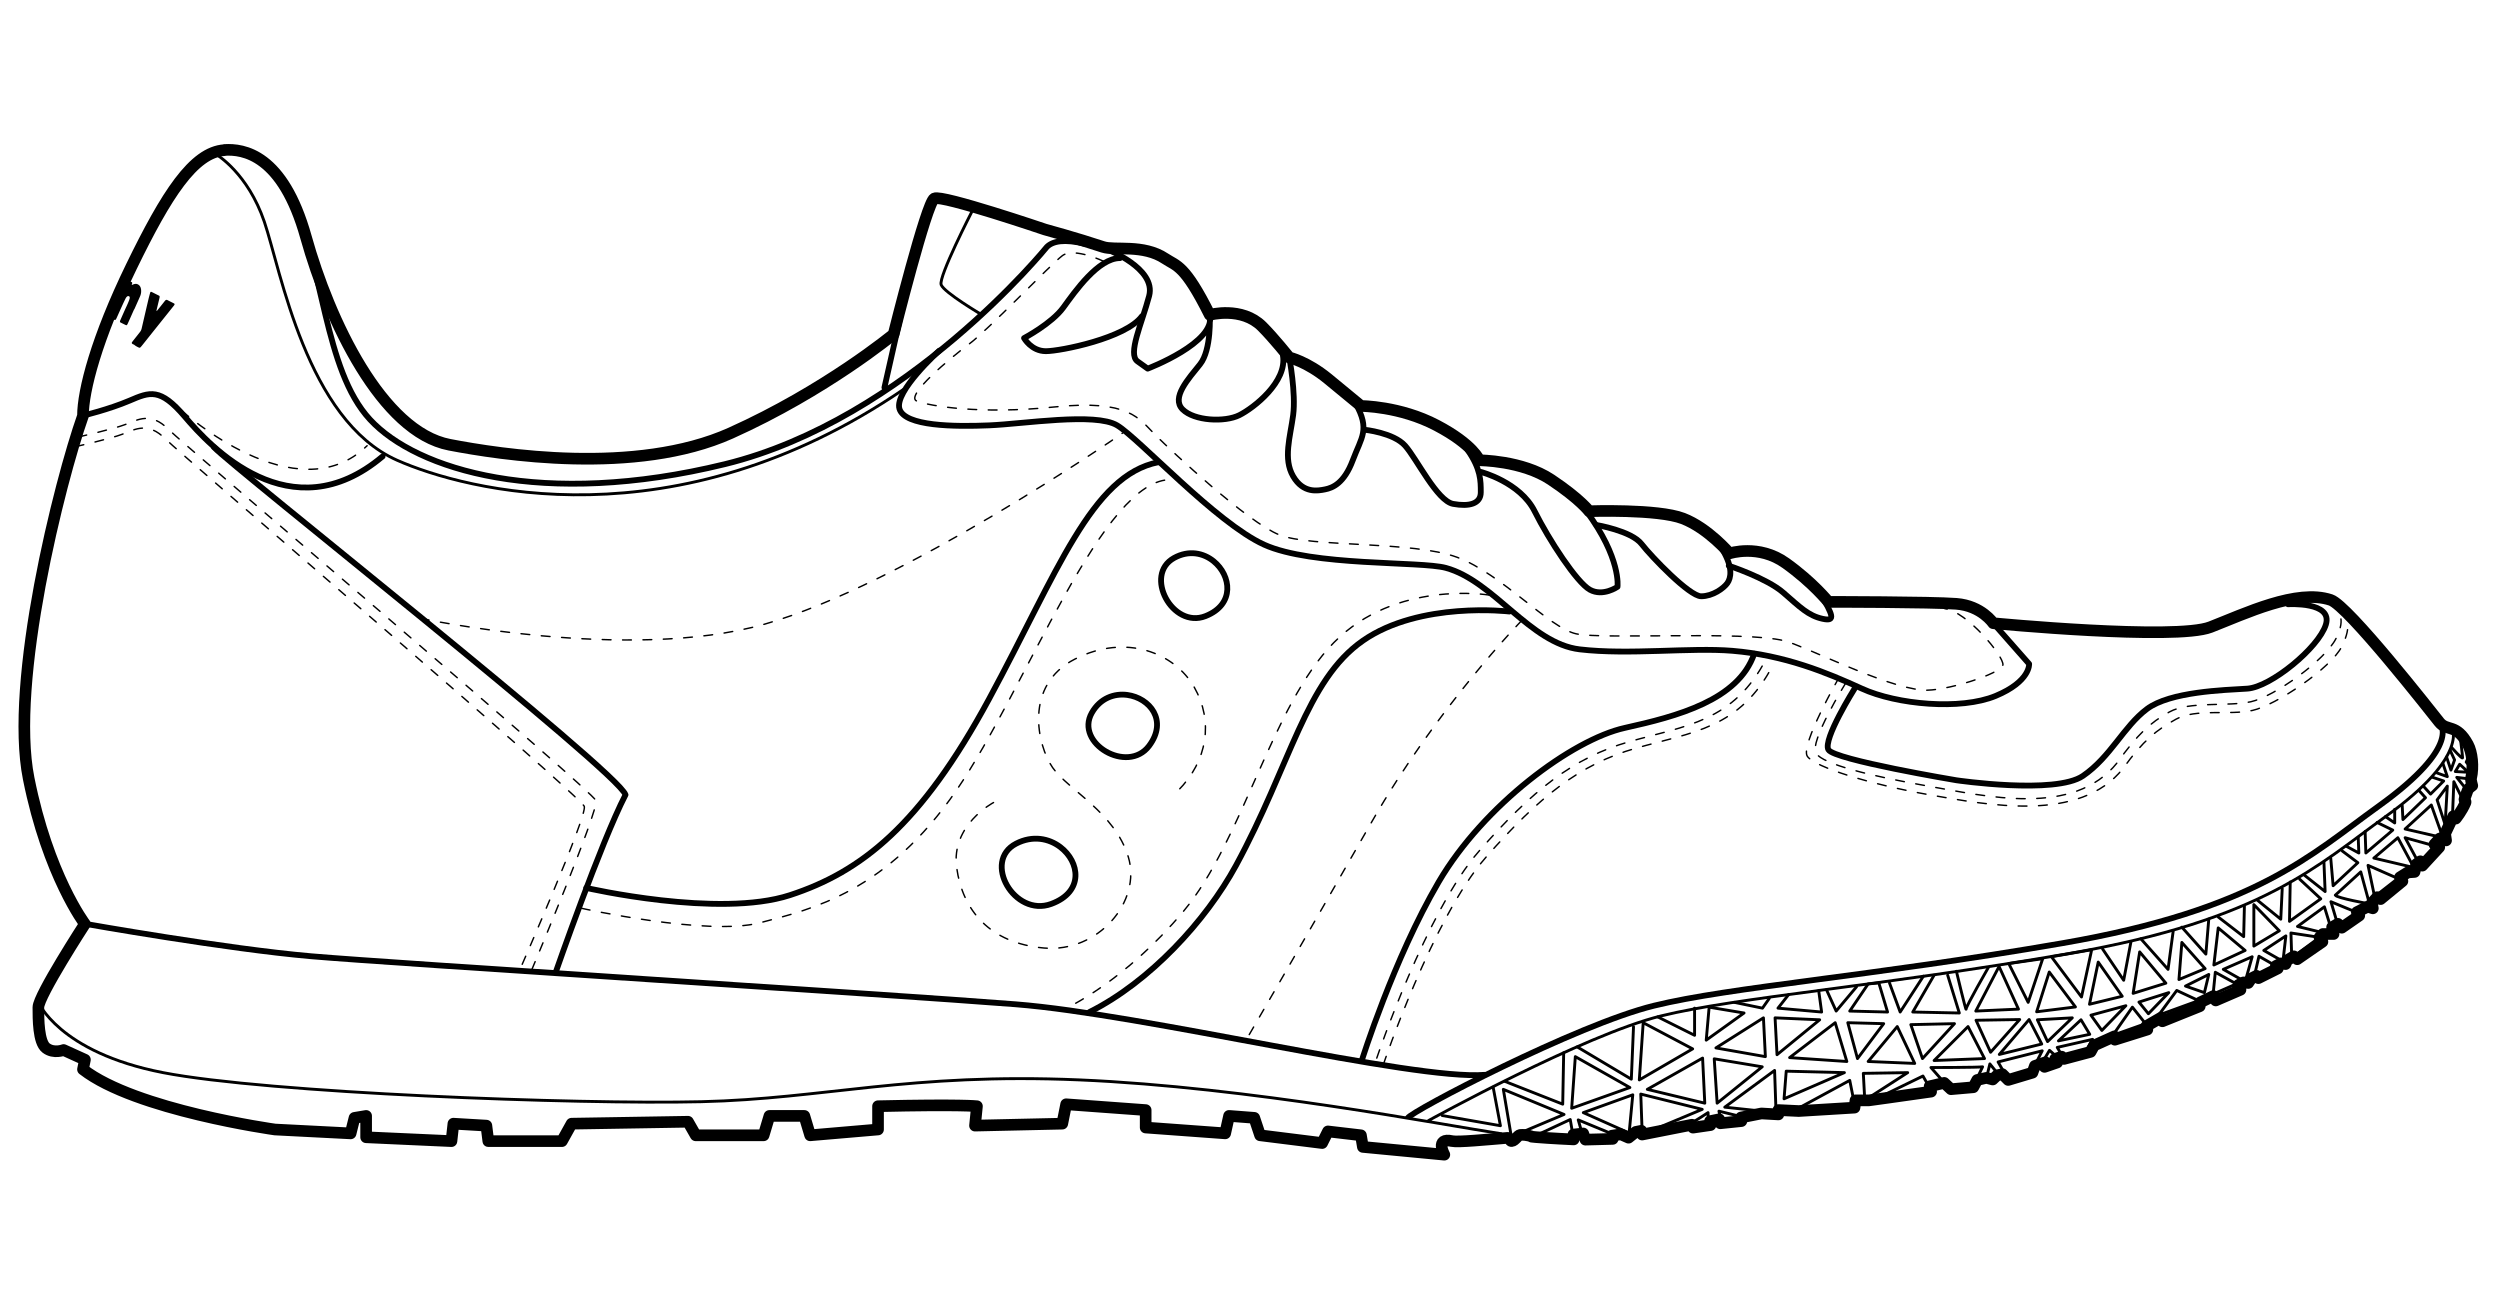 <svg xmlns="http://www.w3.org/2000/svg" width="429.695" height="224.2" viewBox="0 0 429.695 224.2"><path fill="none" stroke="#000" stroke-linecap="round" stroke-linejoin="round" stroke-miterlimit="10" d="M49.763 33.61c6 12 5.834 29.833 13.834 38.5s29.667 15.333 61 7.667 55.333-37.333 55.333-37.333c1-1 3-1.417 6.666-.5M155.513 51.11l-3.5 15.5M14.263 71.444s4.5-1.083 8-2.583 5.25-2.25 9.5 2.75 18.167 20.168 34 6.834M14.597 158.777s24.416 4.334 38.916 5.584 98.75 6.5 121 8.25 68.438 13.126 80.688 12.126"/><path fill="none" stroke="#000" stroke-linecap="round" stroke-linejoin="round" stroke-miterlimit="10" d="M95.513 167.11s7.75-22.25 12-30.5c-1.25-4-67.5-56.25-70.75-59.75"/><path fill="none" stroke="#000" stroke-linecap="round" stroke-linejoin="round" stroke-miterlimit="10" d="M100.763 152.61s22.75 5.25 35 1.25 22.5-12 34.25-33.75 17.583-38.416 29.083-40.666"/><path fill="none" stroke="#000" stroke-linecap="round" stroke-linejoin="round" stroke-miterlimit="10" d="M161.43 60.277s-7.75 7-6.833 10 9.417 3.083 15.417 2.833 18.25-2.25 22 0 17 16.75 25.25 20.5 26.902 2.814 31.25 4c8.25 2.25 14.5 13 23 14s19.008-.354 26.25.25c9 .75 16.25 3.75 22.25 6.5s17 3.75 23 1.25 5.75-5.5 5.75-5.5l-6.166-7"/><path fill="none" stroke="#000" stroke-linecap="round" stroke-linejoin="round" stroke-miterlimit="10" d="M393.263 103.86s7.75-.5 6.5 3.5-9.5 10.75-13.5 11-13.25.5-17.25 3.5-6.25 8.25-11 11.5-21.75.75-21.75.75-21-3.5-22-5.25 4.5-10.5 4.5-10.5M234.075 182.236s5.438-17.375 13.188-30.625 23-24.5 32-26.5 19.5-4.75 22.25-12.75"/><path fill="none" stroke="#000" stroke-linejoin="round" stroke-miterlimit="10" d="M419.264 124.11s4.33 3.862-10.5 14.5c-11.5 8.25-21 17.75-54.25 23.5s-57 7.5-70.25 10.75-41.813 18.19-42.313 19.313"/><path fill="none" stroke="#000" stroke-width=".5" stroke-linecap="round" stroke-linejoin="round" stroke-miterlimit="10" d="M421.347 124.693s3.496 5.03-11.334 15.668c-11.5 8.25-21 17.75-54.25 23.5s-57 7.5-70.25 10.75-40 18-40 18M6.513 172.11s3.5 8.75 21.5 12.25 71.25 5.5 92.5 5 35.75-5 65-3.75 62.5 7.75 72.5 9.25"/><path fill="none" stroke="#000" stroke-linecap="round" stroke-linejoin="round" stroke-miterlimit="10" d="M259.43 105.11s-15.333-1.833-25.167 5c-9.834 6.833-12.42 21.358-21.833 38.667-5.167 9.5-14.833 20-25.167 25.166M208.6 96.465c2.99 2.432 3.735 7.406-1.398 9.43-5.69 2.24-10.68-7.08-5.406-9.993 2.55-1.41 5.06-.856 6.805.563zM182.235 145.582c3.328 2.523 4.16 7.688-1.558 9.785-6.335 2.326-11.89-7.346-6.02-10.37 2.84-1.462 5.635-.888 7.578.585zM193.756 119.445c3.818.512 7.054 4.363 3.734 8.77-3.68 4.885-12.804-.455-9.83-5.693 1.44-2.536 3.867-3.374 6.096-3.077zM190.263 42.86s8.5 3.25 7.25 8-3.75 10-2 11.25l1.75 1.25s11.835-4.5 10.667-9.25c0 0 .333 6-1.667 8.5s-5 5.75-3 7.75 7.25 2.25 9.75 1 8.25-5.75 7.5-10.25"/><path fill="none" stroke="#000" stroke-linecap="round" stroke-linejoin="round" stroke-miterlimit="10" d="M196.263 54.36c-2.75 3.75-14 6-16.5 6s-3.75-2.25-3.75-2.25 4.75-2.5 6.75-5.25 6-8.5 9.75-8.5M221.597 61.444s1.166 6.167.666 9.917-1.75 7.5 0 10.5 4.25 2.5 5.5 2.25 3.25-1 4.75-5 3-5.25.5-9.75M234.513 73.86s5 .5 7 2.75 5.5 9.5 8.25 10 4.75 0 4.75-2 0-4-2.25-7.25M254.513 81.11s6.75 1.75 9.25 6.75 7.25 12.25 9.5 13.5 4.75-.5 4.75-.5.668-4.916-5.416-13.083"/><path fill="none" stroke="#000" stroke-linecap="round" stroke-linejoin="round" stroke-miterlimit="10" d="M274.388 90.235s6 1 7.75 3.25 8.25 9 10.25 9 3.875-1.375 4.5-2.25 1-2.625-.75-5.625"/><path fill="none" stroke="#000" stroke-linecap="round" stroke-linejoin="round" stroke-miterlimit="10" d="M297.138 97.235s6.5 2.125 9.375 4.625 4.292 3.958 6.75 4.5 1.5-.875-.125-4"/><path fill="none" stroke="#000" stroke-width=".5" stroke-linecap="round" stroke-linejoin="round" stroke-miterlimit="10" d="M258.638 185.86l9.958 3.92.166-8.835M270.762 181.613l-.624 8.873 10-3.563zM271.096 179.945l9.292 5.54.375-9M284.93 174.78l6.332 3.165v-4.666M282.43 175.78l-.668 9.833 9.167-5.334zM293.762 173.113l-.5 5.666 6.5-4.667zM303.096 174.945l-8.167 5.168 8.5 1.5zM305.43 181.28l7.332-6-7.666-.335zM307.596 181.78l7.833-6 2 6.667zM317.596 175.78l1.666 6.165 4.5-6zM321.096 182.445l8 .334-3-6.335zM312.596 170.28l.5 3.665-7.5-.666 1.833-2.335M313.93 170.113l1.666 3.666 3.5-4.167M317.93 173.78l6.5.165-1.5-5-1.834.168zM328.43 176.113l2 5.832 5.5-6zM332.43 182.28l5.832-5.835 2.834 5.5zM324.762 168.945l1.834 5 4-6.166M334.762 167.613l2 6.5-8-.168 3.667-6.332M298.096 172.28l4.833 1 1.166-1.667M339.596 173.78l7.333-.335-3.334-7.332zM336.262 166.945s1.667 7 1.667 6.5 3.832-7.166 3.832-7.166M345.262 165.613l3.334 6.666 2.5-7.5zM352.596 164.445l5.167 6.916 1.75-8.124zM361.388 163.11l3.625 5.376 1.25-6.625M352.22 167.07l-2.166 6.834 6.667-.834zM367.97 161.363l4.668 5.248.875-6.5M360.638 165.36l-1.5 7.25 5.625-1.374zM367.763 163.61l-1.125 7.126 5.625-1.75zM375.013 159.36l4.125 4.626.5-6M375.013 161.986l-.5 6.375 4.5-1.874zM381.263 157.61l4.375 3.376.125-5.25M381.263 159.486l-.75 6.375 5.375-2.5zM388.013 154.736l4 3.25.25-5.25M387.388 155.486v7.125l4.375-2.624zM339.638 175.36l2.5 5.5 5-5.624zM343.638 181.236l5.125-6 2.167 4.21zM350.18 175.277l6-.332-4.25 4.082zM283.138 187.236l9.5-5.375.375 7.75zM294.638 181.986l8.25 1.375-7.75 6.25zM307.013 184.11l10 .25-10.375 4.5zM320.513 189.11l-.25-4.624 7.625-.125zM359.388 174.486l6-1.625-4.125 4.25zM357.68 175.277l-3.875 3.625 5.375-1.125zM393.638 151.61l-.125 6.75 5.375-3.874-3.625-3.375M367.638 172.236l5.125-1.625-3.5 3.626zM366.513 173.11l-3.374 4.835 5.624-2zM374.138 170.236l-3.125 4.25 6.875-2.5zM375.638 169.486l3.25 1.125.75-3.124zM382.138 166.61l4.96-2.165-1.21 4.29zM380.763 167.11l3.625 2-4 1.75zM388.264 164.36l2.917 1.667-3.75 1.918zM396.097 150.443l3.54 2.793-.207-5.125M400.597 147.443l.416 4.793 4.25-3.96-2.666-2M403.264 145.443l2.166 1.168-.105-2.687M406.513 142.923l.125 3.688 4.625-3.937-2.688-1.312M410.013 140.36l1.584 1.085v-2.334M392.888 160.86l-3.79 2.5 3.29 1.876zM393.763 160.36l.125 3.876.626-.04 4.167-3.085zM394.888 159.236l6.125 1.5-1.5-4.875zM400.638 154.986l1.375 4.625 3.75-2.5zM401.388 153.86c.25.5 5.875 1.5 5.875 1.5l-1.5-5.5-4.375 4zM407.013 148.736l1.125 5.375 4-3.124zM408.013 147.486l6.875 1.625-2.75-5.124zM413.388 142.486l6.5 1.5-2-5.625zM413.388 143.986l2.625 4.875 3.25-3.25zM412.888 138.486l.125 2.375 3.875-3.75-1.125-1.25M416.513 135.11l1.25 1.376 2.25-2.25-1.875-.625M418.888 132.86l1.75.626-.75-2.25M420.513 130.11l.75 2.25.625-1.75-.75-1.624M418.888 137.486l1.375 4.25.375-6.625zM421.763 134.36l-.25 6.25 1.875-3zM423.763 135.486l-1.5-1.875 2.316.29.683.086M422.013 132.61l2.25.126-1.5-1.375zM421.388 128.486s1.875 2.125 1.875 1.75-.375-3.25-.375-3.25M425.513 132.86l-1.625-1.874.75-1.625M334.638 186.605l-2.75-3.12s8.25 0 8.875-.124l-.833 1.75M343.43 182.527l1.75 3.084 3.666-.75 2.167-4.25zM359.672 178.642l-1.326 2.303-3.59 1.055-1.16-1.973zM330.513 184.945l1.333 2.332-7.833.834zM317.93 185.695l1 5-10.292.04zM305.013 183.986l-8.563 6.312 8.813.938zM282.013 188.048l10.562 2.625-10.312 4.313zM280.638 188.173l-8.5 3.063 7.875 3.5zM258.388 187.236l10.437 4.312-9.062 3.813zM256.638 186.86l1.25 6.626-10-1.75M269.888 192.423l-5.5 2.563 6 .312zM271.263 192.486l6.75 2.79-5.813.46z"/><path fill="none" stroke="#000" stroke-width=".25" stroke-linecap="round" stroke-linejoin="round" stroke-miterlimit="10" stroke-dasharray="1.5,2" d="M261.597 106.61s-14.5 14.834-25.834 34.668c-11.333 19.832-21.5 37.332-21.5 37.332M189.763 44.944s-5.167-2.5-7.167-1-12.833 12.833-16 15.167-11.167 9-9 9.834 10.833 2.333 23.667 1 14.5 2 17.333 4.833 15.833 15 21.333 17.167 22.832 1 30.5 3.833 15.832 12.167 20.5 13.167 28.544-.53 35.666 1.166c3.5.833 17.01 7.88 23.833 8.5 3.666.332 13.665-2.834 13.832-4.334s-6.167-9.167-10-9.667"/><path fill="none" stroke="#000" stroke-width=".25" stroke-linecap="round" stroke-linejoin="round" stroke-miterlimit="10" stroke-dasharray="1.5,2" d="M72.263 106.277s35.667 7.667 59.167 1 60.667-32.167 61.5-32.833M99.93 156.11s21.666 4.833 30.666 2.5 21.833-5.333 33.833-22.833 25.166-53.833 37-53.333M170.763 137.943s-7.333 3.834-6.333 11.168c1 7.333 5.667 13 15 13.833s16.833-7.998 14.5-15.666c-2.333-7.666-10.333-11.5-13-15.334-2.667-3.832-5-14.166 3.833-18.666s17.167-1 20.5 4.834c3.333 5.833 2.333 12.667-2.833 17.833M255.93 102.277s-16-2.667-26.667 8.166c-10.666 10.833-15.667 34-25.833 46.167-10.167 12.166-20.167 16.666-20.167 16.666M13.43 75.11s6-1.333 8.166-2.167 4.333-2.167 7.333.833 73 62.166 73.5 63.834c.5 1.666-11 29-11 29"/><path fill="none" stroke="#000" stroke-width=".25" stroke-linecap="round" stroke-linejoin="round" stroke-miterlimit="10" stroke-dasharray="1.5,2" d="M12.93 76.776s6-1.333 8.166-2.167 4.333-2.168 7.333.832 71.5 61.5 72 63.168c.5 1.666-10.834 27.5-10.834 27.5M31.263 70.61s19.667 17.833 31.833 6"/><path fill="none" stroke="#000" stroke-width=".5" stroke-linecap="round" stroke-linejoin="round" stroke-miterlimit="10" d="M37.263 26.61s5.333 3.167 8.167 11.5 7.24 34.095 22.833 41c11.667 5.167 47.667 14.667 87-12.167M167.096 36.277s-5.833 11.333-5.333 12.667 7 5.167 7 5.167"/><path fill="none" stroke="#000" stroke-width=".25" stroke-linecap="round" stroke-linejoin="round" stroke-miterlimit="10" stroke-dasharray="1.5,2" d="M236.638 181.86s8.5-25.25 17.625-35.624 16.125-16 25.75-18.75 18-3.375 23.625-14.375"/><path fill="none" stroke="#000" stroke-width=".25" stroke-linecap="round" stroke-linejoin="round" stroke-miterlimit="10" stroke-dasharray="1.5,2" d="M237.763 182.986s8.5-25.25 17.625-35.625 16.125-16 25.75-18.75 18-3.374 23.625-14.374M317.263 117.36s-6.375 10.25-5.125 12.126 9.25 3.875 19.25 5.625 25 5.376 32.5-4c3.5-4.874 5.625-6.874 9-8.75s10-.874 14-1.75 12.75-7.124 14.625-10.874c1.875-3.75.25-4.625-.5-5.625"/><path fill="none" stroke="#000" stroke-width=".25" stroke-linecap="round" stroke-linejoin="round" stroke-miterlimit="10" stroke-dasharray="1.5,2" d="M316.138 116.36s-6.75 11.75-5.5 13.626 11 4.875 21 6.625 25.75 4.876 33.25-4.5c3.5-4.874 5.75-6.624 9.125-8.5s9.125-.624 13.125-1.5 13.5-7.25 15.375-11 .75-5.124 0-6.124"/><path fill="none" stroke="#000" stroke-width="2" stroke-linecap="round" stroke-linejoin="round" stroke-miterlimit="10" d="M38.596 25.777c3.156-.197 10 .667 14 15S65.64 74.21 77.263 76.444c8.667 1.667 32 5.333 48.333-2s28-17 28-17 5.667-22.667 7-23.333 19 5.334 19 5.334 5.44 1.48 10 3c2 .667 6.895-.515 10.667 2 2 1.333 3.334 1 7.667 9.667 0 0 5.496-1.503 9 2 2 2 4.666 5.334 4.666 5.334s3 .667 6.667 3.667 5.666 4.668 5.666 4.668 6.665 0 13 3.333 7.333 6 7.333 6 7.333 0 12.333 3.334 6.54 5.417 6.54 5.417 11.794-.416 16.127 1.25 8 6 8 6 5-1.665 9.666 1.668 7.332 6.666 7.332 6.666 17.668 0 22 .334 6.334 3.333 6.334 3.333 31.333 3 37.333.668 14.835-6.61 20.666-4.667c3 1 17.334 19.334 18.667 21 1.333 1.667 2.917.167 4.917 3.833.73 1.34 1.01 3.836.542 5.828-.073.313.208 1.257.208 1.257s-.677.443-.8.816c-.166.5-.342.982-.518 1.44-.126.327.273.364.15.66-.613 1.47-1.667 2.75-1.667 2.75l-.416-.417-1.418 3 .167 1.166-1.085-.332-.916 1 .83.5-2.915 3.166-.333-.75-.678.492-.322 1.342-1.167.082-1.333.834.417.668-3.752 3.082-.583-.332-.916 1 .165.916-.894-.28-1.855.946.417.584-3 2.084-.667-.668-1 .584.25 1.166h-1.833l-.583.584.5.75-4.335 3-.583-.5-1.16.688-.257.646-.794-.113-.873.444.335.42-3.333 1.666-.328-.4-.9.457-.522.777-.803-.105-.864.437.333.834-4.25 1.835-.417-.75-2.25 1.082-.084.668-6.417 2.582-.167-.666-2.584 1.5.166.585-5.583 1.75-.084-.584-3.482 1.57-.603 1.097-4.59 1.223-.384-.395-1.123.387.348.62-2.166.75.147-.792-1.815.625-.417 1.166-4.166 1.25-1-1-.926.214-.74.703-1.088-.28-1.58.364-.667 1.25-3.835.335-1.166-1.084-2.5.585.25.916-7.668 1.085-3 .416h-2.333l-.168 1.25-9.583.585-3.5-.168v.75l-2.918-.166-3.508.694.07.62-3.625.374-.19-.688-1.576.328.077.672-3 .438-.187-.5-8.562 1.688-.13-.648-.952.19-1.25 1-1.333-.583-1.533.24.137.55-4.688.126-.376-1.06-1.688.187.042.834s-4.178-.19-6.48-.392c-.265-.023-.513-.05-.735-.076.117-.018-.895-.395-1.95-.303-.458.038-.914 1.013-1.5 1.06-.31.026-.29-.59-.626-.56-3.654.294-8.6.784-9.605.56-3-.665-1.333 2.335-1.333 2.335l-14-1.334-.334-2-5.666-.665-1 2-10.667-1.334-1-3-4.333-.333-.667 3-13.667-1v-3l-13.667-1-.666 3.334-15 .335.333-3.334s-2.667-.333-17 0v4l-11.667 1-1-3.333h-6l-1 3.334h-11.667l-1.333-2.333-20 .334-1.667 3H83.93l-.333-2.665-5.667-.334-.333 3-14.667-.665v-3.668l-2 .334-.667 2.667-13-.666s-24-3.333-33-10.333l.333-1.666-3.667-1.665s-1.668.666-3-.334-1.334-5-1.334-7 8-14.333 8-14.333-6.333-8.332-9.667-25c-3.334-16.666 5.332-51 9.332-62.333 0-4.333 2.333-13.333 8.333-25.667s10.667-19.667 16-20z"/><path fill="none" stroke="#000" stroke-width=".5" stroke-linecap="round" stroke-linejoin="round" stroke-miterlimit="10" d="M352.263 180.53l-1.083 1.83 2.5-.583zM341.43 185.277l.584-2.416 1.417 1.75M290.95 192.86c.25-.06 2.625-1.624 2.625-1.624l.062 1.5 2.125-.312-.312-1.438 3.312.812"/><path fill-rule="evenodd" clip-rule="evenodd" d="M26.33 50.313c.336.17.67.34 1.006.505.137.066.116.23.072.41l-.472 1.964-.028.128c-.01.043-.022.095.003.115.038.026.08-.02.113-.065l.52-.648c.257-.323.515-.642.768-.97.16-.207.3-.264.46-.178.365.197.74.373 1.108.564.176.09.17.19-.014.42-1.697 2.125-3.396 4.25-5.09 6.375-.18.226-.357.454-.544.67-.12.14-.23.2-.35.145-.282-.13-.558-.266-.795-.472-.094-.082-.225-.08-.32-.164-.155-.137-.167-.185.02-.43.246-.32.497-.63.744-.944.186-.236.373-.47.556-.71.13-.173.216-.37.264-.58.382-1.655.766-3.308 1.152-4.96.083-.355.178-.71.276-1.063.08-.283.126-.313.312-.23.042.017.08.04.12.06l.124.06c-.004 0-.003 0-.003-.002zM23.054 53.164c-.362.812-.718 1.63-1.088 2.438-.145.314-.194.34-.373.256-.3-.135-.59-.286-.883-.433-.118-.058-.124-.17-.013-.425.35-.795.695-1.59 1.063-2.376.16-.343.31-.688.44-1.04.146-.387.137-.586-.026-.662-.202-.096-.42.044-.6.405-.178.356-.35.716-.516 1.08-.336.736-.666 1.478-.998 2.217-.172.384-.255.436-.453.316a2.98 2.98 0 0 0-.597-.266c-.423-.145-.43-.17-.12-.87.544-1.224 1.084-2.446 1.645-3.658.273-.59.545-1.18.812-1.773.152-.338.25-.412.43-.303.265.163.547.284.832.405.1.042.16.123.08.326-.073.195-.026.196.084.142.328-.158.634-.202.888-.082.405.19.64.596.597 1.33a2.32 2.32 0 0 1-.205.794c-.323.732-.65 1.46-.974 2.192-.005-.003-.016-.01-.026-.012z"/></svg>